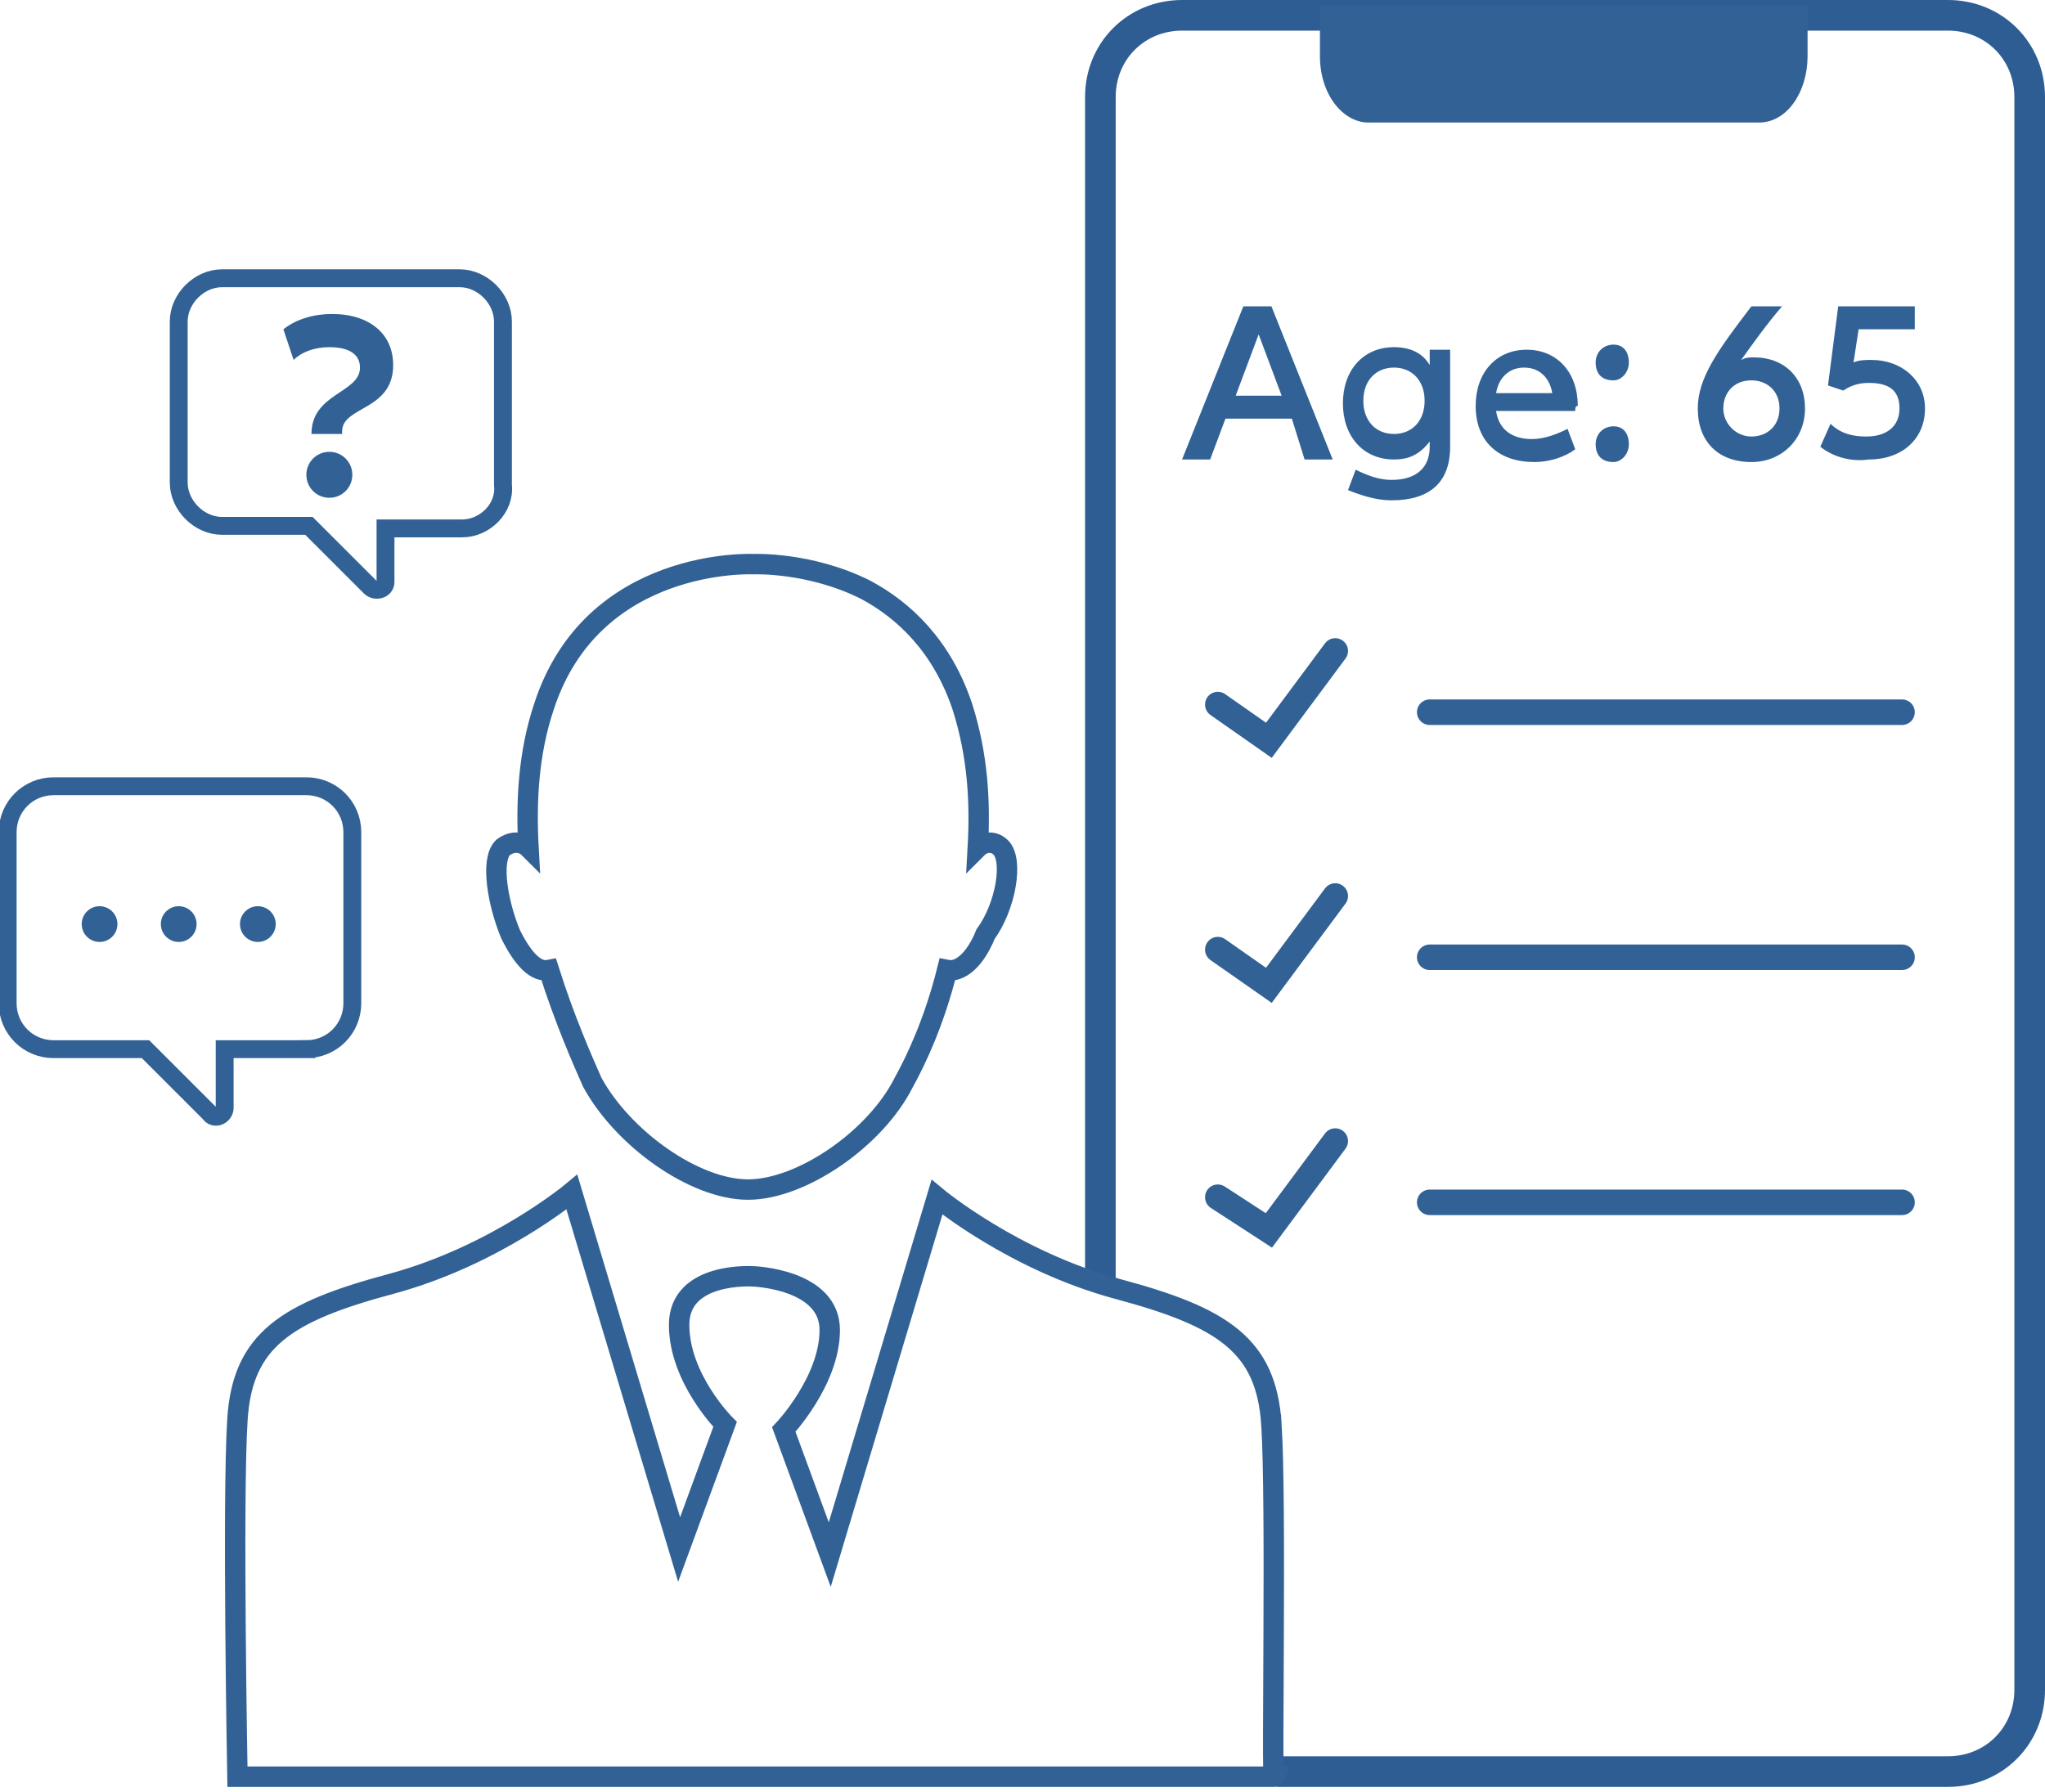 <svg class="emerging-trends" xmlns="http://www.w3.org/2000/svg" id="Layer_1" viewBox="0 0 80.1 70.2"><style>.emerging-trends .st2{fill:#326295}.emerging-trends .st3{enable-background:new}.emerging-trends .st4,.emerging-trends .st6{fill:none;stroke:#326295;stroke-miterlimit:10}.emerging-trends .st4{stroke-linecap:round}.emerging-trends .st6{stroke-width:.7}</style><g id="b"><g id="c"><path class="st0" d="M51.2 69.4h25.1c1.8 0 3.2-1.4 3.2-3.2V3.8C79.5 2 78.1.6 76.3.6h-30c-1.8 0-3.2 1.4-3.2 3.2v44.7l5.5 2.1s1.7 1.8 2 3.6.6 15.2.6 15.2z" style="fill:#fff"/><path class="st1" d="M50 69.4h26.3c1.8 0 3.2-1.4 3.2-3.2V3.8C79.5 2 78.1.6 76.3.6h-30c-1.8 0-3.2 1.4-3.2 3.2v46.4" style="fill:none;stroke:#2e5d94;stroke-width:1.2;stroke-miterlimit:10"/><path class="st2" d="M70.8.2v2c0 1.4-.8 2.6-1.9 2.6H53.6c-1 0-1.9-1.1-1.9-2.6v-2"/><path class="st3 st2" d="M50.6 16.4H48l-.6 1.6h-1.1l2.4-6h1.1l2.4 6h-1.1l-.5-1.6zm-.4-.9-.9-2.4-.9 2.4h1.8z"/><g class="st3"><path class="st2" d="M56.8 13.7v3.8c0 1.4-.8 2.1-2.3 2.1-.6 0-1.2-.2-1.7-.4l.3-.8c.4.2.9.4 1.4.4 1 0 1.5-.5 1.5-1.3v-.2c-.4.5-.8.7-1.4.7-1.2 0-2-.9-2-2.2 0-1.3.8-2.2 2-2.2.6 0 1.1.2 1.4.7v-.6h.8zm-1 2c0-.8-.5-1.3-1.2-1.3s-1.2.5-1.2 1.3.5 1.3 1.2 1.3 1.2-.5 1.2-1.3zm5.9.4h-3.1c.1.7.6 1.1 1.4 1.1.5 0 1-.2 1.4-.4l.3.8c-.4.3-1 .5-1.6.5-1.4 0-2.3-.8-2.3-2.2 0-1.3.8-2.2 2-2.2s2 .9 2 2.2c-.1 0-.1.1-.1.2zm-3.1-.7h2.2c-.1-.6-.5-1-1.1-1-.6 0-1 .4-1.1 1zm3.9-1.2c0-.4.3-.7.7-.7.4 0 .6.3.6.7s-.3.7-.6.7c-.5 0-.7-.3-.7-.7zm0 3.2c0-.4.3-.7.7-.7.4 0 .6.3.6.7s-.3.7-.6.7c-.5 0-.7-.3-.7-.7zm8.2-1.4c0 1.2-.9 2.1-2.1 2.1-1.3 0-2.1-.8-2.1-2.1 0-1.2.8-2.3 2.1-4h1.2c-.6.7-1.1 1.4-1.6 2.1.2-.1.3-.1.5-.1 1.2 0 2 .8 2 2zm-1 0c0-.7-.5-1.1-1.1-1.1-.7 0-1.1.5-1.1 1.1s.5 1.1 1.1 1.1c.6 0 1.1-.4 1.1-1.1zm1.6 1.5.4-.9c.4.4.9.5 1.4.5.8 0 1.3-.4 1.3-1.1 0-.7-.4-1-1.2-1-.4 0-.7.1-1 .3l-.6-.2.4-3.1h3v.9h-2.2l-.2 1.3c.2-.1.5-.1.7-.1 1.2 0 2.1.8 2.1 1.9 0 1.2-.9 2-2.2 2-.7.1-1.4-.1-1.9-.5z"/></g><path class="st4" d="M56 27.9h18.5m-26.8-.3 2 1.4 2.6-3.5M56 37.5h18.5m-26.8-.3 2 1.4 2.6-3.5M56 47.1h18.5m-26.8-.2 2 1.3 2.6-3.5"/><path class="st5" d="M49.8 55.8c-.2-3.1-1.9-4.2-6-5.3s-7.1-3.6-7.1-3.6l-4.2 14-1.8-4.9s1.8-1.9 1.8-3.9-3-2.1-3-2.1-2.9-.2-2.9 1.9 1.8 3.9 1.8 3.9l-1.8 4.9-4.2-14s-3 2.5-7.1 3.6-5.8 2.2-6 5.3 0 14 0 14h40.6c-.1.2.1-10.7-.1-13.8zM39.2 33.2c-.3-.3-.7-.2-.9 0 .1-1.8 0-3.6-.6-5.5-.8-2.4-2.3-3.8-3.8-4.6-2.2-1.1-4.4-1-4.4-1s-6.3-.3-8.2 5.6c-.6 1.8-.7 3.7-.6 5.5-.2-.2-.6-.3-1 0-.5.5-.2 2.2.3 3.4.5 1 1 1.5 1.5 1.4.6 1.9 1.3 3.5 1.7 4.4 1.2 2.2 4 4.2 6.1 4.2s5-2 6.1-4.2c.5-.9 1.2-2.4 1.7-4.4.5.1 1.1-.4 1.5-1.4.8-1.1 1.1-2.9.6-3.4z" style="fill:none;stroke:#326295;stroke-width:.8;stroke-miterlimit:10"/><path class="st6" d="M18.1 20.7h-3v2.1c0 .3-.4.4-.6.2l-2.4-2.4H8.7c-.9 0-1.7-.8-1.7-1.7v-6.3c0-.9.8-1.7 1.7-1.7H18c.9 0 1.7.8 1.7 1.7V19c.1.9-.7 1.7-1.6 1.7z"/><path class="st3 st2" d="M12.2 17c0-1.6 1.9-1.6 1.9-2.6 0-.5-.4-.8-1.2-.8-.6 0-1.1.2-1.4.5l-.4-1.2c.5-.4 1.2-.6 1.9-.6 1.5 0 2.4.8 2.4 2 0 1.8-2 1.6-2 2.6v.1h-1.2zm-.2 1.6c0-.5.4-.9.9-.9s.9.4.9.9-.4.9-.9.9-.9-.4-.9-.9z"/><path class="st6" d="M12 41.1H8.8v2.3c0 .3-.4.5-.6.2l-2.5-2.5H2.1c-1 0-1.8-.8-1.8-1.8v-6.7c0-1 .8-1.8 1.8-1.8H12c1 0 1.8.8 1.8 1.8v6.7c0 1-.8 1.8-1.8 1.8z"/><circle class="st2" cx="3.9" cy="36.2" r=".7"/><circle class="st2" cx="7" cy="36.2" r=".7"/><circle class="st2" cx="10.1" cy="36.2" r=".7"/></g></g></svg>
